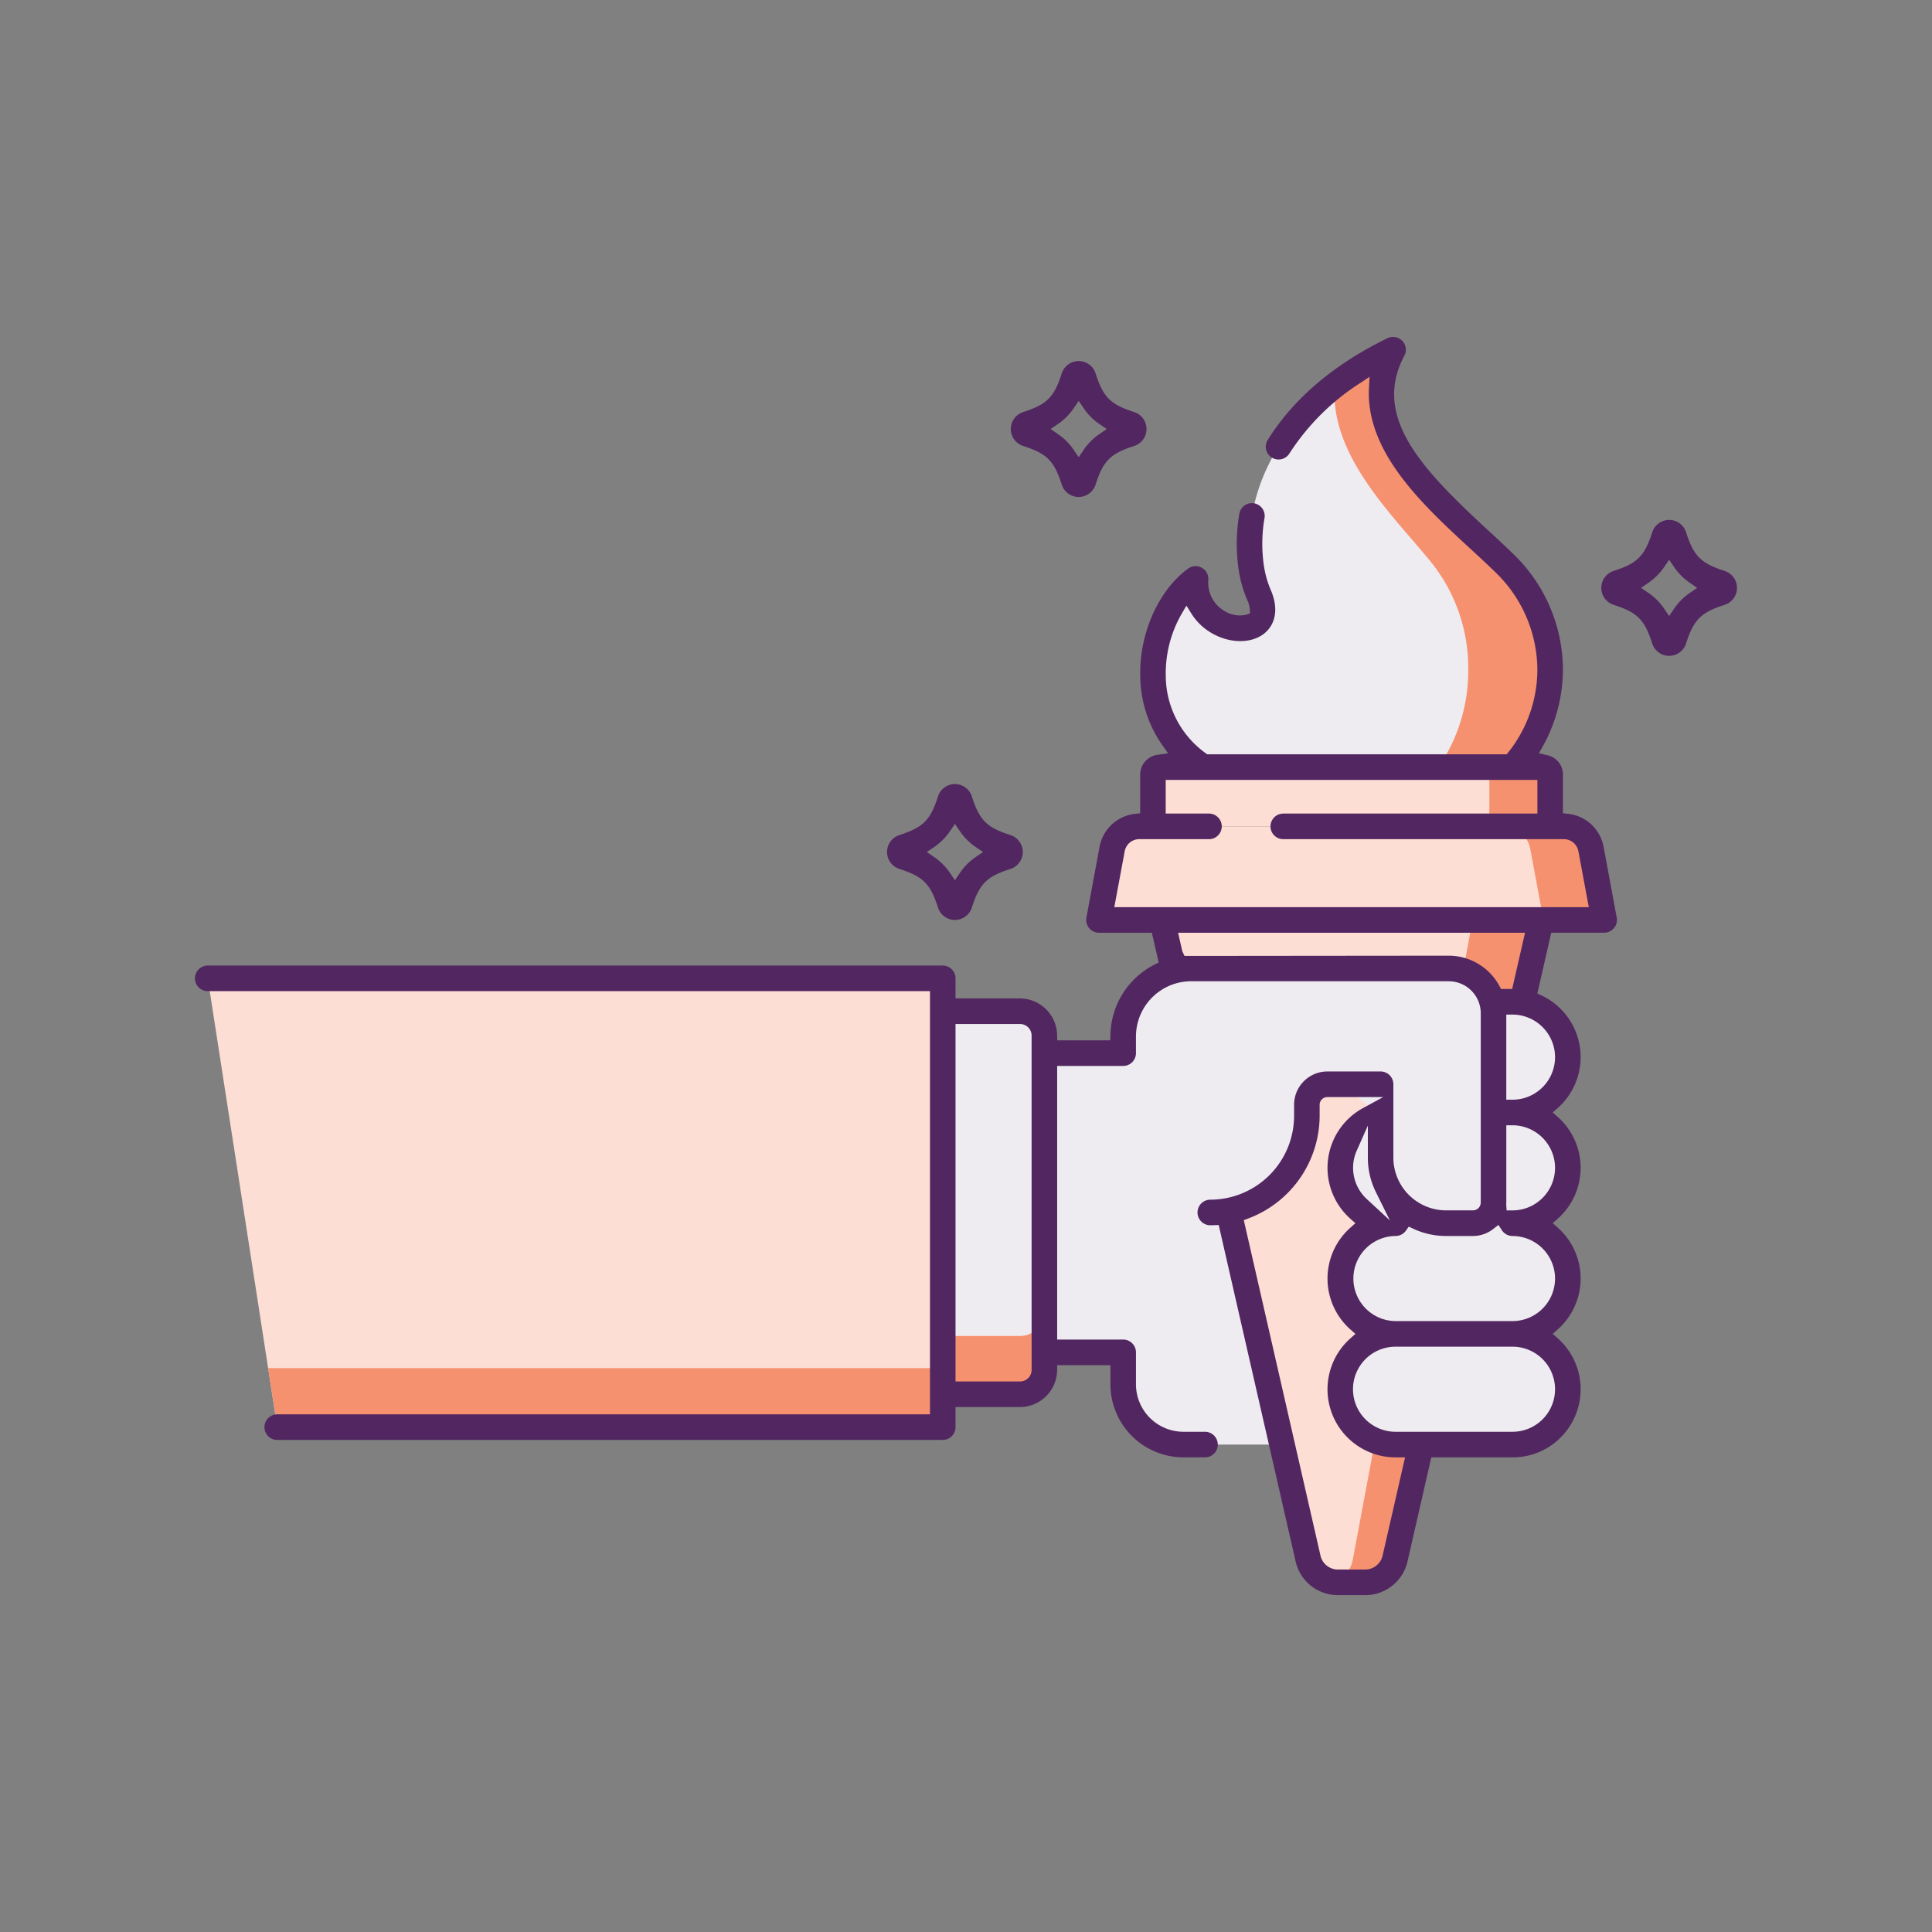 <svg id="Layer_1" data-name="Layer 1" xmlns="http://www.w3.org/2000/svg" viewBox="0 0 400 400">
  <rect x="0" y="0" width="400" height="400" fill="#808080" stroke="none"/>
  <g>
    <path d="M249.128,158.82h64.054a30.258,30.258,0,0,0-1.977-42.475l-.03-.027c-11.2-10.981-32.2-26.164-22.756-43.911-26.164,12.719-31.183,32.691-29.4,44.847a23.234,23.234,0,0,0,1.647,5.948c3,6.761-3.849,8.489-8.746,5.417a9.37,9.37,0,0,1-4.391-8.762c-9.947,7.289-14.059,28.678,1.595,38.963" style="fill: #efecf1"/>
    <path d="M311.2,116.346l-.03-.028c-11.2-10.981-32.2-26.164-22.755-43.911a68,68,0,0,0-12.077,7.427C275.263,94.4,288.6,106.9,296.228,116.318c.01.011.014.017.025.028a34.954,34.954,0,0,1,7.73,22.278,35.329,35.329,0,0,1-6.162,20.2h15.361a30.258,30.258,0,0,0-1.978-42.474" style="fill: #f69170"/>
    <path d="M299.7,207.411v91.668H245.01A12.473,12.473,0,0,1,232.542,286.6v-6.61h-33.28V218.044h33.279v-3.426a14.1,14.1,0,0,1,14.087-14.108H299.7Z" style="fill: #efecf1"/>
    <path d="M216.229,214.405v69.22a5.042,5.042,0,0,1-5.043,5.042h-16v-79.3h16a5.043,5.043,0,0,1,5.043,5.043" style="fill: #efecf1"/>
    <path d="M211.186,276.6h-16v12.066h16a5.042,5.042,0,0,0,5.043-5.042V271.559a5.043,5.043,0,0,1-5.043,5.042" style="fill: #f69170"/>
    <polygon points="57.405 295.475 195.186 295.475 195.186 202.554 43.014 202.554 57.405 295.475" style="fill: #fcded4"/>
    <polygon points="55.513 283.256 57.405 295.475 195.186 295.475 195.186 283.256 55.513 283.256" style="fill: #f69170"/>
    <path d="M238.706,160.164v10.924h82.239V160.164c0-.742-.921-1.344-2.056-1.344H240.762c-1.136,0-2.056.6-2.056,1.344" style="fill: #fcded4"/>
    <path d="M318.889,158.82H306.3c1.135,0,2.056.6,2.056,1.344v10.924h12.594V160.164c0-.742-.921-1.344-2.056-1.344" style="fill: #f69170"/>
    <path d="M240.592,190.466l30.225,132.193a6.35,6.35,0,0,0,6.189,4.939h5.639a6.351,6.351,0,0,0,6.189-4.939l30.224-132.193Z" style="fill: #fcded4"/>
    <path d="M304.9,190.466,280.126,322.659a5.8,5.8,0,0,1-4.192,4.847,6.426,6.426,0,0,0,1.072.091h5.639a6.352,6.352,0,0,0,6.189-4.938l30.224-132.194H304.9Z" style="fill: #f69170"/>
    <path d="M324.6,287.621a11.451,11.451,0,0,1-11.445,11.458h-24.22a11.458,11.458,0,0,1,0-22.916h24.22A11.451,11.451,0,0,1,324.6,287.621" style="fill: #efecf1"/>
    <path d="M324.6,264.7a11.452,11.452,0,0,1-11.445,11.459h-24.22a11.459,11.459,0,0,1,0-22.917h24.22A11.452,11.452,0,0,1,324.6,264.7" style="fill: #efecf1"/>
    <path d="M324.6,241.788a11.451,11.451,0,0,1-11.445,11.458h-24.22a11.459,11.459,0,0,1,0-22.917h24.22A11.452,11.452,0,0,1,324.6,241.788" style="fill: #efecf1"/>
    <path d="M324.6,218.871a11.452,11.452,0,0,1-11.445,11.459h-24.22a11.459,11.459,0,0,1,0-22.917h24.22A11.451,11.451,0,0,1,324.6,218.871" style="fill: #efecf1"/>
    <path d="M293.935,200.513h6.019a9.274,9.274,0,0,1,9.268,9.279v39.175a4.277,4.277,0,0,1-4.275,4.279h-5.54a13.571,13.571,0,0,1-13.564-13.579V224.486H274.816a4.246,4.246,0,0,0-4.243,4.248v2.284a20,20,0,0,1-19.987,20.009h-3.281c-5.8,0-14.763-6.57-14.763-20.009v-16.4a14.1,14.1,0,0,1,14.087-14.108h47.306Z" style="fill: #efecf1"/>
    <path d="M332.124,190.466h-104.6l2.73-14.7a5.715,5.715,0,0,1,5.617-4.674h87.9a5.715,5.715,0,0,1,5.617,4.674Z" style="fill: #fcded4"/>
    <path d="M329.393,175.762a5.714,5.714,0,0,0-5.616-4.674H311.211a5.713,5.713,0,0,1,5.616,4.674l2.731,14.7h12.566Z" style="fill: #f69170"/>
    <g>
      <path d="M314.27,235.475v12.6a6.4,6.4,0,0,0,0-12.6Z" style="fill: none"/>
      <path d="M275.621,229.54v1.478c0,.359-.007.718-.024,1.074a16.428,16.428,0,0,1,2.3-2.552Z" style="fill: none"/>
      <path d="M313.181,258.3a5.052,5.052,0,0,1-3.442-1.337,9.178,9.178,0,0,1-4.793,1.337h-5.54a18.436,18.436,0,0,1-7.008-1.374,5.058,5.058,0,0,1-3.458,1.374,6.406,6.406,0,0,0,0,12.811h24.22a6.406,6.406,0,0,0,.023-12.811Z" style="fill: none"/>
      <path d="M313.158,281.215h-24.22a6.407,6.407,0,0,0,0,12.813h24.22a6.407,6.407,0,0,0,0-12.813Z" style="fill: none"/>
      <path d="M272.444,287.62a16.513,16.513,0,0,1,4.636-11.457,16.479,16.479,0,0,1,0-22.915,16.546,16.546,0,0,1-4.583-10.161A25.171,25.171,0,0,1,260.321,254.1l15.415,67.428a1.3,1.3,0,0,0,1.269,1.014h5.638a1.3,1.3,0,0,0,1.269-1.016L287.9,304.1A16.523,16.523,0,0,1,272.444,287.62Z" style="fill: none"/>
      <polygon points="200.234 214.414 200.234 283.615 211.182 283.615 211.18 214.404 200.234 214.414" style="fill: none"/>
      <path d="M186.212,179.908c4.92,1.579,6.413,3.073,7.989,8a3.678,3.678,0,0,0,7.008,0c1.577-4.925,3.069-6.419,7.989-8a3.687,3.687,0,0,0,0-7.02c-4.92-1.577-6.412-3.071-7.989-8a3.678,3.678,0,0,0-7.008,0c-1.576,4.927-3.071,6.421-7.991,8a3.688,3.688,0,0,0,0,7.02Zm7.145-4.5a12.351,12.351,0,0,0,3.352-3.357l1-1.471,1,1.471a12.348,12.348,0,0,0,3.355,3.357l1.462,1-1.462,1a12.335,12.335,0,0,0-3.355,3.357l-1,1.471-1-1.471a12.351,12.351,0,0,0-3.352-3.357l-1.462-1Z" style="fill: #522761"/>
      <path d="M211.833,92.333c4.92,1.577,6.412,3.071,7.988,8a3.678,3.678,0,0,0,7.008,0c1.577-4.927,3.072-6.421,7.992-8a3.688,3.688,0,0,0,0-7.02c-4.92-1.579-6.412-3.073-7.989-8a3.677,3.677,0,0,0-7.008,0c-1.576,4.923-3.068,6.417-7.988,8a3.687,3.687,0,0,0,0,7.02Zm7.144-4.5a12.4,12.4,0,0,0,3.355-3.357l1-1.471.994,1.471a12.313,12.313,0,0,0,3.353,3.357l1.467.995-1.467,1a12.3,12.3,0,0,0-3.353,3.357l-.994,1.474-1-1.474a12.3,12.3,0,0,0-3.353-3.357l-1.466-1Z" style="fill: #522761"/>
      <path d="M357.074,118.205c-4.92-1.579-6.412-3.074-7.989-8a3.679,3.679,0,0,0-7.01,0c-1.575,4.924-3.067,6.419-7.989,8a3.688,3.688,0,0,0,0,7.02c4.918,1.576,6.41,3.071,7.987,8a3.679,3.679,0,0,0,7.01,0c1.577-4.927,3.069-6.422,7.989-8a3.688,3.688,0,0,0,0-7.02Zm-7.144,4.5a12.279,12.279,0,0,0-3.355,3.357l-1,1.473-1-1.473a12.341,12.341,0,0,0-3.353-3.357l-1.461-.995,1.461-1a12.331,12.331,0,0,0,3.353-3.358l1-1.468,1,1.468a12.324,12.324,0,0,0,3.355,3.358l1.461,1Z" style="fill: #522761"/>
      <path d="M324.663,168.491l-1.074-.112v-8.215a4.084,4.084,0,0,0-3.416-3.843l-1.553-.361.776-1.394a32.9,32.9,0,0,0,4.193-15.942,33.374,33.374,0,0,0-10.556-24.192c-1.6-1.565-3.291-3.125-5.086-4.777-13.822-12.737-23.864-23.474-17.193-36a2.648,2.648,0,0,0-3.492-3.63c-11.09,5.392-19.428,12.475-24.785,21.048a2.647,2.647,0,1,0,4.486,2.811,48.426,48.426,0,0,1,14.6-14.547l1.989-1.316-.126,2.381c-.251,4.789,1.194,9.777,4.293,14.824,4.228,6.886,10.819,12.96,16.633,18.321,1.794,1.652,3.479,3.2,4.969,4.664a28.2,28.2,0,0,1,8.974,20.415,27.549,27.549,0,0,1-5.978,17.083l-.359.462H249.937l-.317-.232a19.837,19.837,0,0,1-8.261-16.025,24.734,24.734,0,0,1,3.278-12.81l1-1.708,1.051,1.677a11.935,11.935,0,0,0,3.829,3.794c3.893,2.442,8.7,2.5,11.427.127,2.294-1.995,2.721-5.307,1.142-8.864a20.572,20.572,0,0,1-1.445-5.261,31.275,31.275,0,0,1,.164-9.612,2.653,2.653,0,0,0-2.168-3.055,2.649,2.649,0,0,0-3.048,2.17,36.729,36.729,0,0,0-.183,11.276,25.726,25.726,0,0,0,1.845,6.633,5.245,5.245,0,0,1,.5,1.8l.05.913-.869.291a5.963,5.963,0,0,1-4.612-.913,6.752,6.752,0,0,1-3.144-6.377,2.644,2.644,0,0,0-4.2-2.271c-6.148,4.5-10.127,13.474-9.9,22.329a25.359,25.359,0,0,0,4.626,14.31l1.129,1.59-1.929.291a4.158,4.158,0,0,0-3.838,3.925v8.21l-1.075.115a8.415,8.415,0,0,0-7.329,6.787l-2.731,14.7a2.648,2.648,0,0,0,2.6,3.135H238.48l1.41,6.156-.835.425a16.686,16.686,0,0,0-9.153,14.525l-.028,1.173H218.892l-.029-1.173a7.732,7.732,0,0,0-7.676-7.508H197.832v-4.157a2.652,2.652,0,0,0-2.647-2.651H43.013a2.65,2.65,0,0,0,0,5.3H192.541v87.619H57.4a2.65,2.65,0,0,0,0,5.3H195.185a2.65,2.65,0,0,0,2.647-2.649v-4.157h13.355a7.73,7.73,0,0,0,7.676-7.506l.029-1.173H229.9V286.6a15.14,15.14,0,0,0,15.114,15.133h4.467a2.65,2.65,0,0,0,0-5.3h-4.467a9.84,9.84,0,0,1-9.824-9.833V279.99a2.651,2.651,0,0,0-2.644-2.651H218.875V220.694h13.669a2.649,2.649,0,0,0,2.644-2.649V214.62a11.46,11.46,0,0,1,8.334-11.034l.174-.045c.309-.082.49-.124.673-.159a11.832,11.832,0,0,1,2.259-.221l53.325,0a6.632,6.632,0,0,1,6.621,6.628v39.175a1.631,1.631,0,0,1-1.628,1.631H299.4a10.936,10.936,0,0,1-10.917-10.931v-15.18a2.65,2.65,0,0,0-2.646-2.649H274.813a6.9,6.9,0,0,0-6.888,6.9v2.286a17.37,17.37,0,0,1-17.341,17.359,2.649,2.649,0,0,0,0,5.3c.249,0,.5-.009.737-.019l1-.035,15.919,69.629a8.957,8.957,0,0,0,8.77,7h5.635a8.959,8.959,0,0,0,8.771-7l4.92-21.522h16.827a14.009,14.009,0,0,0,11.064-5.371,14.1,14.1,0,0,0-1.736-19.3l-1.013-.9,1.013-.9a14.087,14.087,0,0,0,0-21.119l-1.013-.9,1.013-.9a14.093,14.093,0,0,0,0-21.121l-1.013-.9,1.013-.9a14.1,14.1,0,0,0-3.324-23.319l-.873-.413,2.876-12.582h10.957a2.646,2.646,0,0,0,2.6-3.135L332,175.276A8.409,8.409,0,0,0,324.663,168.491ZM213.582,283.624a2.4,2.4,0,0,1-2.395,2.394H197.832V212.011h13.355a2.4,2.4,0,0,1,2.395,2.393Zm86.371-85.761-54.718.052-.448-.967-.875-3.831h71.826l-2.662,11.644h-2.3l-.341-.629A11.92,11.92,0,0,0,299.953,197.863Zm-12.2,54.8-4.769-4.406a8.828,8.828,0,0,1-2.842-6.466,8.738,8.738,0,0,1,.758-3.566l2.3-5.174v6.621a16.026,16.026,0,0,0,1.675,7.17Zm-1.5,69.406a3.691,3.691,0,0,1-3.611,2.883h-5.638a3.691,3.691,0,0,1-3.611-2.879l-15.879-69.454.983-.369a22.779,22.779,0,0,0,14.72-21.228v-2.286a1.6,1.6,0,0,1,1.6-1.595h11.553l-4.141,2.257a14.093,14.093,0,0,0-2.619,22.955l1.014.9-1.014.9a14.084,14.084,0,0,0,0,21.118l1.014.9-1.014.9a14.1,14.1,0,0,0,9.327,24.666H290.9Zm35.7-34.445a8.805,8.805,0,0,1-8.8,8.81h-24.22a8.809,8.809,0,0,1,0-17.618h24.22A8.814,8.814,0,0,1,321.958,287.62Zm0-22.915a8.814,8.814,0,0,1-8.8,8.807h-24.22a8.808,8.808,0,0,1-.028-17.615,2.659,2.659,0,0,0,2.186-1.119l.58-.817.908.423a16.042,16.042,0,0,0,6.822,1.513h5.54a6.827,6.827,0,0,0,4.258-1.483l1.028-.807.718,1.093a2.64,2.64,0,0,0,2.21,1.2A8.825,8.825,0,0,1,321.958,264.705Zm0-22.918a8.819,8.819,0,0,1-8.766,8.81l-1.264,0-.078-1.257.019-.378V232.977h1.2A8.832,8.832,0,0,1,321.956,241.787Zm0-22.916a8.811,8.811,0,0,1-8.8,8.806h-1.293V210.061h1.2A8.832,8.832,0,0,1,321.956,218.871Zm-91.249-31.056,2.152-11.57a3.067,3.067,0,0,1,3.014-2.508h14.432a2.65,2.65,0,0,0,0-5.3h-8.956v-6.968H318.3v6.968H265.691a2.65,2.65,0,0,0,0,5.3h58.086a3.066,3.066,0,0,1,3.014,2.511l2.152,11.567Z" style="fill: #522761"/>
    </g>
  </g>
</svg>
